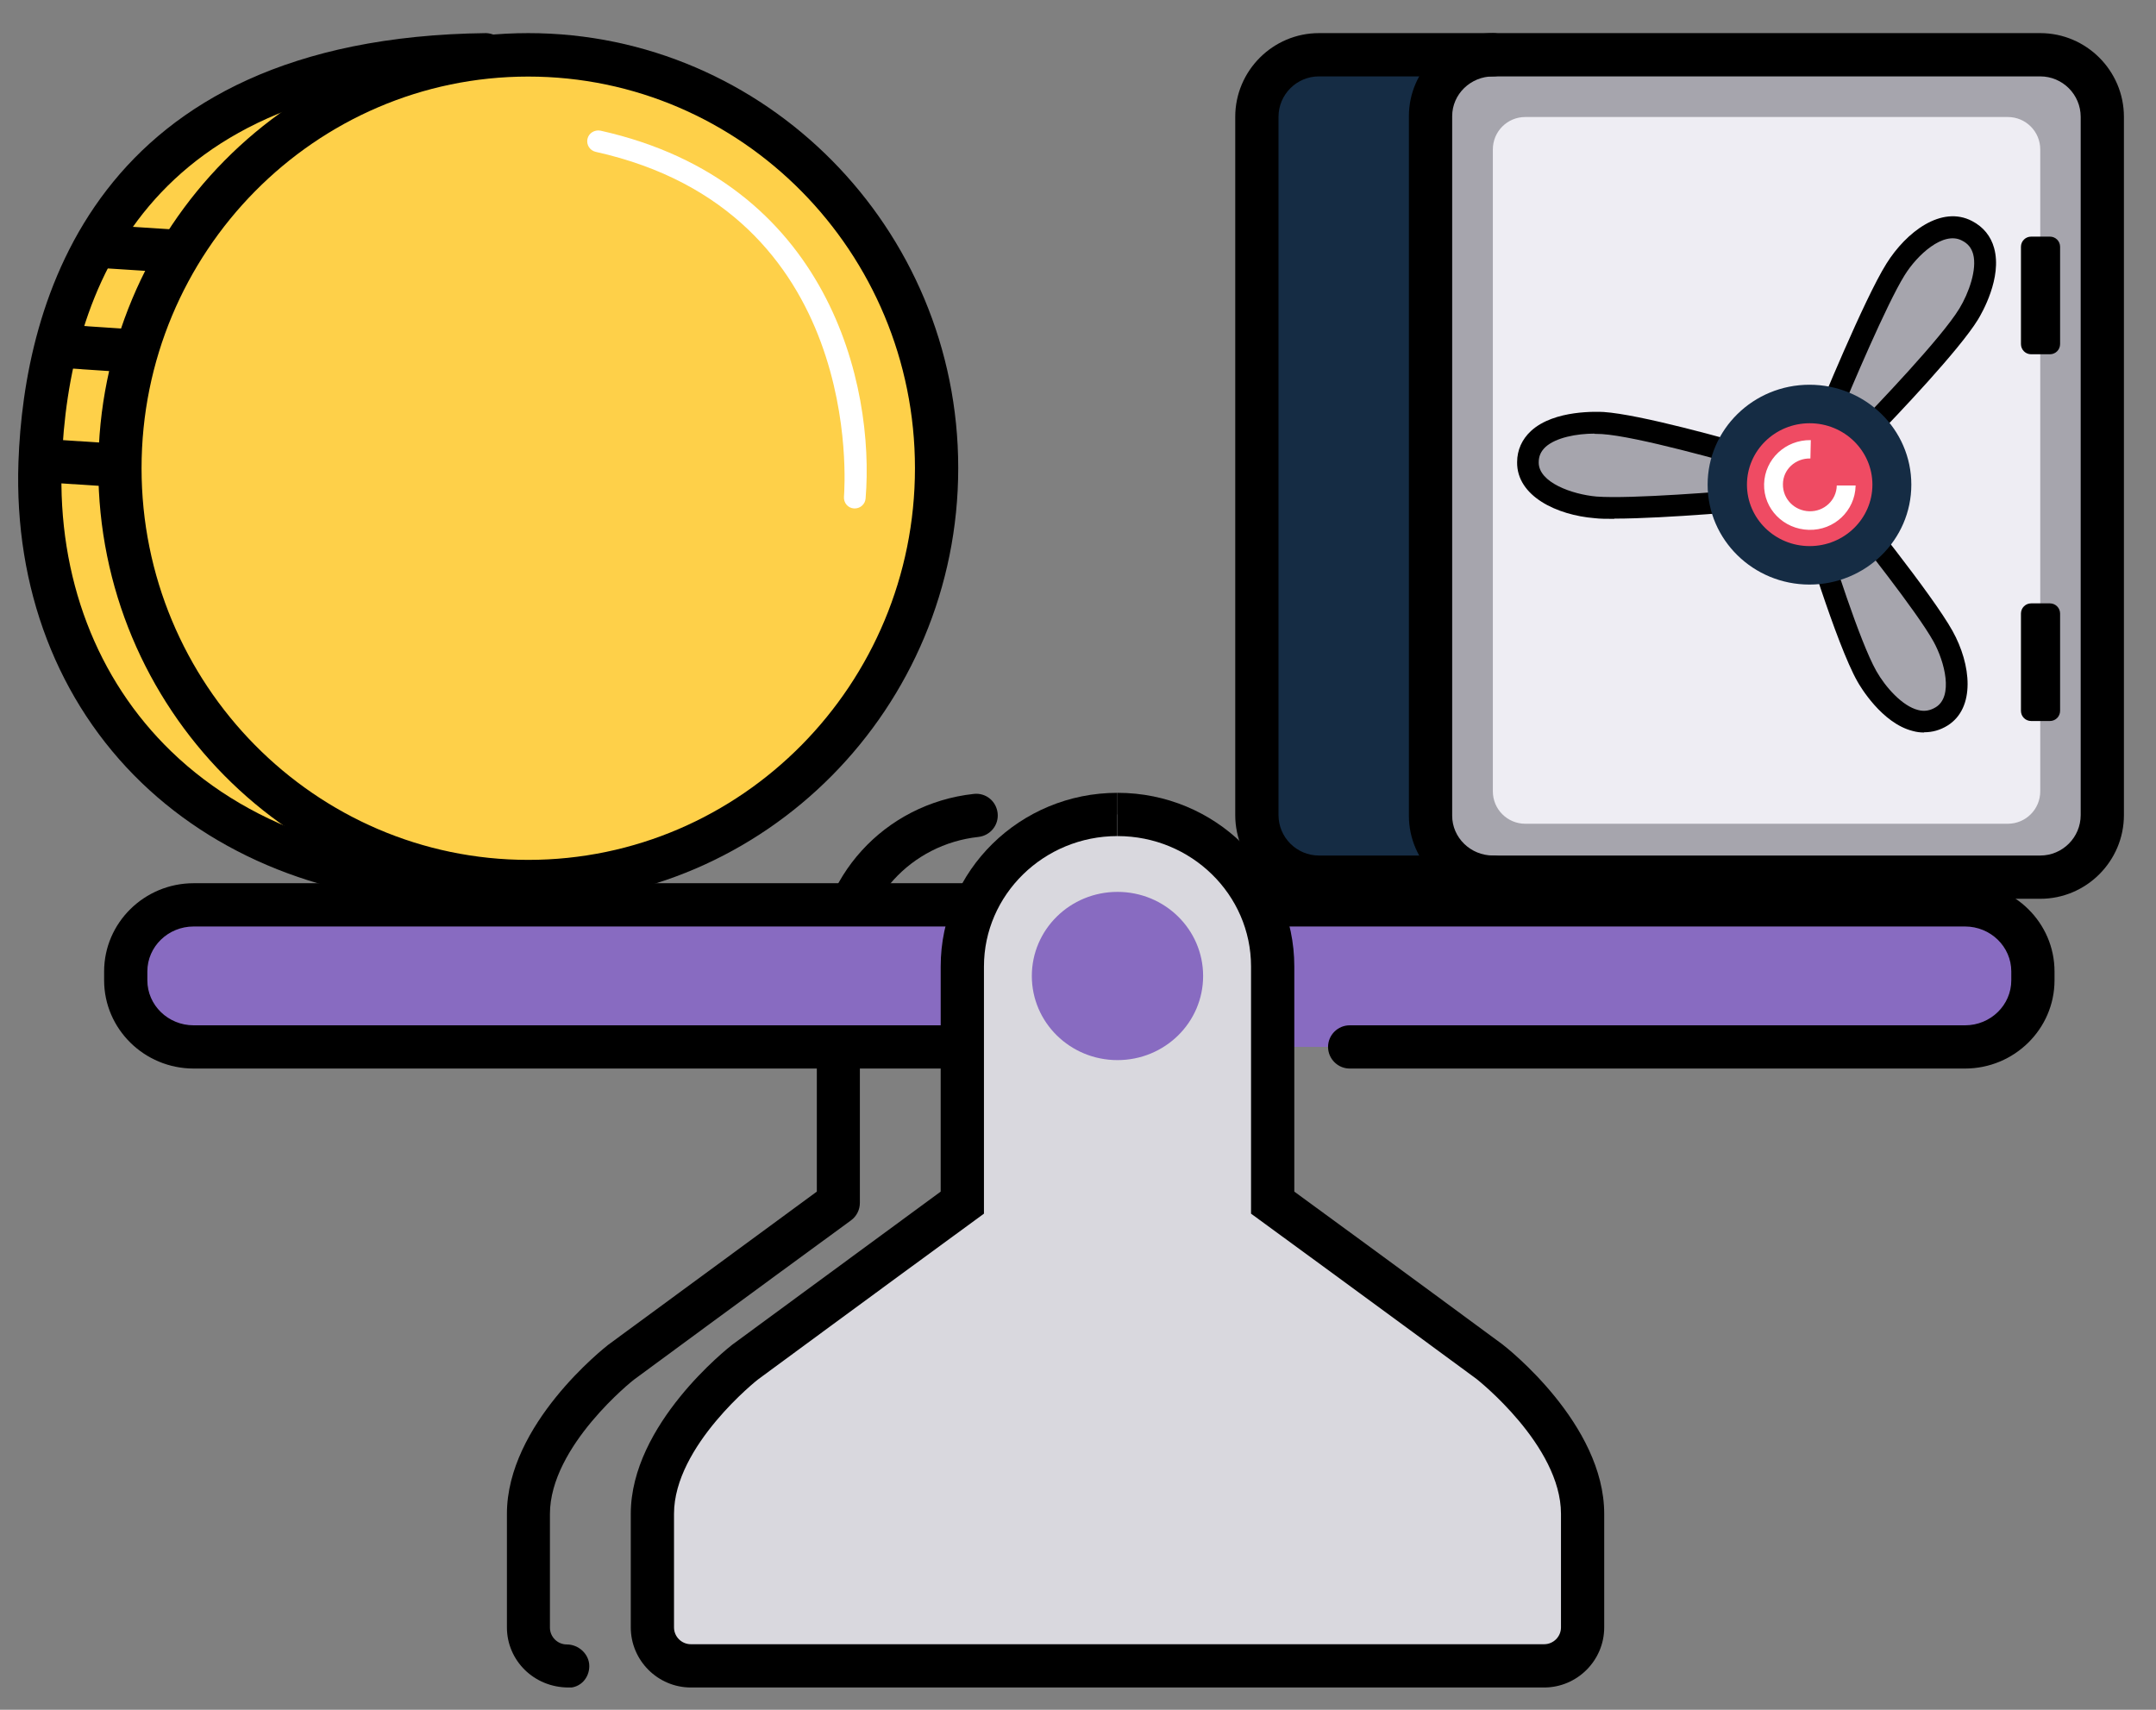 <svg width="58" height="46" viewBox="0 0 58 46" fill="none" xmlns="http://www.w3.org/2000/svg">
<rect x="0" y="0" width="58" height="46" fill="#808080" stroke="none"/>
<g id="Isolation_Mode" clip-path="url(#clip0_4305_38203)">
<path id="Vector" d="M13.646 1.589C5.21 1.321 1.079 6.046 1.137 12.917C1.155 14.686 1.463 16.425 2.173 17.985C3.372 20.632 5.827 22.412 8.893 23.378C9.783 23.657 10.516 23.768 11.546 23.832C11.616 23.832 12.768 23.832 13.332 23.797C13.332 23.797 26.033 23.32 25.195 11.963C25.009 9.438 24.241 7.652 23.334 6.209C23.287 6.133 23.014 5.778 22.967 5.708C19.761 0.902 13.646 1.595 13.646 1.595V1.589Z" fill="#FED049"/>
<path id="Vector_2" d="M22.995 13.679C22.995 13.679 22.978 13.679 22.972 13.679C22.809 13.668 22.693 13.528 22.704 13.365C22.727 13.051 23.251 5.691 16.025 4.085C15.868 4.05 15.769 3.893 15.804 3.736C15.839 3.579 15.996 3.486 16.153 3.515C22.314 4.888 23.536 10.38 23.286 13.412C23.274 13.563 23.146 13.679 22.995 13.679Z" fill="white"/>
<path id="Vector_3" d="M14.211 24.297C7.834 24.297 2.645 19.049 2.645 12.597C2.645 6.145 7.834 0.891 14.211 0.891C20.588 0.891 25.778 6.139 25.778 12.591C25.778 19.044 20.588 24.292 14.211 24.292V24.297ZM14.211 2.06C8.474 2.06 3.808 6.785 3.808 12.597C3.808 18.409 8.474 23.134 14.211 23.134C19.948 23.134 24.614 18.409 24.614 12.597C24.614 6.785 19.948 2.06 14.211 2.06Z" fill="black"/>
<path id="Vector_4" d="M12.645 24.332C9.119 24.332 6.018 23.186 3.807 21.057C1.549 18.881 0.38 15.82 0.496 12.434C0.647 8.175 2.486 1.013 13.075 0.891C13.389 0.903 13.657 1.147 13.663 1.467C13.669 1.787 13.407 2.049 13.087 2.055C3.946 2.159 1.829 7.78 1.66 12.481C1.549 15.529 2.597 18.276 4.61 20.219C6.826 22.36 10.073 23.396 13.756 23.134C14.082 23.11 14.355 23.355 14.378 23.675C14.402 23.995 14.157 24.274 13.837 24.297C13.436 24.326 13.034 24.338 12.639 24.338L12.645 24.332Z" fill="black"/>
<path id="Vector_5" d="M1.38 11.822L1.305 12.983L3.197 13.105L3.273 11.944L1.38 11.822Z" fill="black"/>
<path id="Vector_6" d="M1.747 8.737L1.668 9.898L3.56 10.026L3.639 8.865L1.747 8.737Z" fill="black"/>
<path id="Vector_7" d="M4.729 7.337C4.729 7.337 4.706 7.337 4.688 7.337L2.617 7.204C2.297 7.18 2.052 6.907 2.076 6.587C2.099 6.267 2.372 6.022 2.692 6.046L4.764 6.18C5.084 6.203 5.328 6.476 5.305 6.796C5.287 7.105 5.031 7.343 4.723 7.343L4.729 7.337Z" fill="black"/>
<path id="Vector_8" d="M15.295 45.4C14.364 45.4 13.637 44.673 13.637 43.782V40.728C13.637 38.319 16.255 36.265 16.365 36.178C16.377 36.172 19.507 33.868 21.974 32.059V26.002C21.974 23.617 23.789 21.621 26.198 21.359C26.524 21.324 26.803 21.557 26.838 21.877C26.873 22.197 26.64 22.482 26.32 22.517C24.505 22.715 23.132 24.216 23.132 26.008V32.361C23.132 32.547 23.045 32.722 22.893 32.833C20.392 34.66 17.058 37.115 17.058 37.115C17.046 37.121 14.794 38.901 14.794 40.734V43.788C14.794 44.038 14.998 44.242 15.248 44.242C15.568 44.242 15.853 44.504 15.853 44.824C15.853 45.144 15.615 45.406 15.295 45.406V45.4Z" fill="black"/>
<path id="Vector_9" d="M53.082 24.344H4.983C4.098 24.344 3.383 25.06 3.383 25.944V26.567C3.383 27.451 4.098 28.166 4.983 28.166H53.082C53.966 28.166 54.682 27.451 54.682 26.567V25.944C54.682 25.06 53.966 24.344 53.082 24.344Z" fill="#886BC1"/>
<path id="Vector_10" d="M52.862 28.748H36.309C35.989 28.748 35.727 28.486 35.727 28.166C35.727 27.846 35.989 27.585 36.309 27.585H52.862C53.548 27.585 54.107 27.044 54.107 26.374V26.136C54.107 25.467 53.548 24.926 52.862 24.926H28.402C28.082 24.926 27.82 24.664 27.82 24.344C27.82 24.024 28.082 23.762 28.402 23.762H52.862C54.188 23.762 55.27 24.827 55.27 26.136V26.374C55.27 27.683 54.188 28.748 52.862 28.748Z" fill="black"/>
<path id="Vector_11" d="M32.805 28.748H5.21C3.883 28.748 2.801 27.683 2.801 26.374V26.136C2.801 24.827 3.883 23.762 5.21 23.762H26.108V24.926H5.21C4.523 24.926 3.964 25.467 3.964 26.136V26.374C3.964 27.044 4.523 27.585 5.21 27.585H32.805V28.748Z" fill="black"/>
<path id="Vector_12" d="M42.569 40.536V44.818H17.551V40.536C17.551 38.383 20.885 35.817 25.888 32.356V26.002C25.888 23.745 27.756 21.912 30.06 21.912C32.364 21.912 34.231 23.745 34.231 26.002V32.356C37.565 35.003 42.569 37.452 42.569 40.536Z" fill="#D9D8DE"/>
<path id="Vector_13" d="M41.539 45.4H18.586C17.696 45.4 16.969 44.673 16.969 43.783V40.728C16.969 38.319 19.587 36.266 19.698 36.178C19.709 36.172 22.839 33.868 25.306 32.059V26.002C25.306 23.425 27.442 21.33 30.06 21.33V22.494C28.081 22.494 26.47 24.071 26.47 26.002V32.652L26.231 32.827C23.73 34.654 20.396 37.109 20.396 37.109C20.384 37.115 18.132 38.895 18.132 40.728V43.783C18.132 44.033 18.336 44.236 18.586 44.236H41.539C41.789 44.236 41.993 44.033 41.993 43.783V40.728C41.993 38.889 39.741 37.115 39.718 37.097C39.718 37.097 36.39 34.648 33.894 32.827L33.655 32.652V26.002C33.655 24.065 32.044 22.494 30.066 22.494V21.33C32.684 21.33 34.819 23.425 34.819 26.002V32.059C37.292 33.863 40.416 36.167 40.416 36.167C40.538 36.26 43.156 38.313 43.156 40.728V43.783C43.156 44.673 42.429 45.4 41.539 45.4Z" fill="black"/>
<path id="Vector_14" d="M30.062 28.521C31.336 28.521 32.366 27.509 32.366 26.258C32.366 25.007 31.336 23.995 30.062 23.995C28.788 23.995 27.758 25.007 27.758 26.258C27.758 27.509 28.788 28.521 30.062 28.521Z" fill="#886BC1"/>
<path id="Vector_15" d="M33.535 3.48V21.825C33.535 22.948 34.466 23.861 35.612 23.861H54.294C54.37 23.861 54.446 23.861 54.516 23.849C55.557 23.739 56.366 22.878 56.366 21.825V3.48C56.366 2.468 55.609 1.624 54.62 1.467C54.51 1.449 54.399 1.444 54.289 1.444H35.612C35.519 1.444 35.432 1.444 35.339 1.461C34.321 1.589 33.535 2.444 33.535 3.48Z" fill="#23323F"/>
<path id="Vector_16" d="M33.535 3.48L33.809 21.947C33.809 23.07 34.856 23.599 36.002 23.599H50.297C50.373 23.599 54.795 23.599 54.87 23.599C55.912 23.489 56.366 22.878 56.366 21.825V3.48C56.366 2.468 56.255 1.676 55.266 1.519C55.156 1.502 54.405 1.444 54.294 1.444H35.612C35.519 1.444 35.432 1.444 35.339 1.461C34.321 1.589 33.535 2.444 33.535 3.48Z" fill="#152C44"/>
<path id="Vector_17" d="M42.134 22.889H52.904C54.178 22.889 55.213 21.854 55.213 20.58V4.975C55.213 3.701 54.178 2.665 52.904 2.665H42.134C40.86 2.665 39.824 3.701 39.824 4.975V20.58C39.824 21.854 40.86 22.889 42.134 22.889Z" fill="#D9D8DE"/>
<path id="Vector_18" d="M54.636 1.444H40.404C39.346 1.444 38.484 2.305 38.484 3.364V21.493C38.484 22.552 39.346 23.413 40.404 23.413H54.636C55.695 23.413 56.556 22.552 56.556 21.493V3.364C56.556 2.305 55.695 1.444 54.636 1.444Z" fill="#A6A5AD"/>
<path id="Vector_19" d="M54.013 3.148H41.033C40.55 3.148 40.16 3.538 40.16 4.021V21.289C40.16 21.772 40.55 22.162 41.033 22.162H54.013C54.496 22.162 54.886 21.772 54.886 21.289V4.021C54.886 3.538 54.496 3.148 54.013 3.148Z" fill="#EEEDF3"/>
<path id="Vector_20" d="M54.641 9.531H55.147C55.298 9.531 55.42 9.409 55.42 9.257V6.639C55.42 6.488 55.298 6.366 55.147 6.366H54.641C54.489 6.366 54.367 6.488 54.367 6.639V9.257C54.367 9.409 54.489 9.531 54.641 9.531Z" fill="black"/>
<path id="Vector_21" d="M54.641 19.398H55.147C55.298 19.398 55.42 19.276 55.42 19.125V16.507C55.42 16.356 55.298 16.233 55.147 16.233H54.641C54.489 16.233 54.367 16.356 54.367 16.507V19.125C54.367 19.276 54.489 19.398 54.641 19.398Z" fill="black"/>
<g id="Group">
<path id="Vector_22" d="M49.945 11.881C49.945 11.881 52.366 9.426 52.959 8.455C53.273 7.943 53.803 6.674 52.919 6.209C52.232 5.848 51.4 6.599 50.993 7.25C50.399 8.193 49.137 11.288 49.137 11.288L49.951 11.881H49.945Z" fill="#A6A5AD"/>
<path id="Vector_23" d="M50.841 12.172H49.252L49.503 11.916L48.781 11.387L48.868 11.178C48.921 11.05 50.148 8.047 50.748 7.093C51.283 6.238 52.231 5.516 53.052 5.947C53.354 6.104 53.558 6.354 53.645 6.674C53.866 7.471 53.319 8.42 53.209 8.6C52.709 9.415 51.027 11.183 50.393 11.835L50.847 12.167L50.841 12.172ZM49.491 11.189L49.916 11.498C50.48 10.916 52.231 9.089 52.709 8.303C52.965 7.884 53.191 7.244 53.081 6.837C53.034 6.668 52.941 6.552 52.778 6.471C52.278 6.209 51.574 6.86 51.236 7.407C50.754 8.181 49.782 10.479 49.491 11.189Z" fill="black"/>
</g>
<g id="Group_2">
<path id="Vector_24" d="M47.595 12.446C47.595 12.446 44.267 11.457 43.115 11.381C42.504 11.34 41.113 11.463 41.102 12.44C41.09 13.208 42.149 13.586 42.923 13.65C44.046 13.737 47.426 13.423 47.426 13.423L47.589 12.44H47.595V12.446Z" fill="#A6A5AD"/>
<path id="Vector_25" d="M43.425 13.959C43.221 13.959 43.047 13.959 42.901 13.941C41.883 13.86 40.801 13.348 40.813 12.434C40.813 12.108 40.946 11.817 41.185 11.596C41.813 11.014 43.006 11.079 43.14 11.084C44.111 11.148 46.491 11.812 47.358 12.068L47.399 11.812L48.557 13.022L47.824 12.806L47.678 13.685L47.457 13.708C47.335 13.72 44.821 13.953 43.431 13.953L43.425 13.959ZM42.895 11.666C42.418 11.666 41.854 11.771 41.575 12.027C41.453 12.143 41.394 12.271 41.394 12.44C41.389 12.981 42.296 13.301 42.948 13.359C43.867 13.429 46.41 13.22 47.178 13.156L47.259 12.655C46.468 12.428 44.024 11.736 43.093 11.678C43.029 11.678 42.965 11.672 42.895 11.672V11.666Z" fill="black"/>
</g>
<g id="Group_3">
<path id="Vector_26" d="M48.68 13.935C48.68 13.935 49.657 17.211 50.221 18.2C50.518 18.724 51.385 19.8 52.229 19.276C52.886 18.869 52.636 17.787 52.264 17.118C51.723 16.146 49.611 13.54 49.611 13.54L48.685 13.941L48.68 13.935Z" fill="#A6A5AD"/>
<path id="Vector_27" d="M51.757 19.707C51.658 19.707 51.559 19.695 51.455 19.666C50.623 19.457 50.035 18.456 49.971 18.34C49.395 17.333 48.441 14.15 48.4 14.017L48.074 12.917L48.755 13.598L49.703 13.185L49.843 13.353C49.93 13.458 51.978 15.989 52.525 16.972C53.031 17.88 53.148 19.049 52.391 19.521C52.194 19.643 51.984 19.701 51.763 19.701L51.757 19.707ZM49.04 14.104C49.279 14.889 50.029 17.263 50.477 18.054C50.721 18.485 51.175 18.997 51.6 19.102C51.769 19.148 51.926 19.119 52.077 19.026C52.548 18.735 52.322 17.816 52.013 17.257C51.571 16.46 50 14.488 49.529 13.894L49.04 14.104Z" fill="black"/>
</g>
<path id="Vector_28" d="M48.678 15.727C50.191 15.727 51.418 14.523 51.418 13.039C51.418 11.556 50.191 10.351 48.678 10.351C47.165 10.351 45.938 11.556 45.938 13.039C45.938 14.523 47.165 15.727 48.678 15.727Z" fill="#152C44"/>
<path id="Vector_29" d="M48.683 14.692C49.614 14.692 50.371 13.953 50.371 13.039C50.371 12.126 49.614 11.387 48.683 11.387C47.752 11.387 46.996 12.126 46.996 13.039C46.996 13.953 47.752 14.692 48.683 14.692Z" fill="#EF4B63"/>
<path id="Vector_30" d="M49.919 13.062H49.412C49.407 13.452 49.075 13.767 48.673 13.755C48.272 13.743 47.958 13.423 47.964 13.028C47.964 12.632 48.301 12.324 48.703 12.335L48.714 11.841C48.033 11.829 47.475 12.353 47.457 13.022C47.44 13.691 47.981 14.238 48.662 14.255C49.343 14.273 49.901 13.743 49.919 13.074V13.062Z" fill="white"/>
<path id="Vector_31" d="M54.886 24.181H35.482C34.243 24.181 33.23 23.169 33.23 21.929V3.143C33.23 1.903 34.243 0.891 35.482 0.891H54.886C56.125 0.891 57.137 1.903 57.137 3.143V21.929C57.137 23.169 56.125 24.181 54.886 24.181ZM35.482 2.055C34.883 2.055 34.394 2.543 34.394 3.143V21.929C34.394 22.529 34.883 23.017 35.482 23.017H54.886C55.485 23.017 55.974 22.529 55.974 21.929V3.143C55.974 2.543 55.485 2.055 54.886 2.055H35.482Z" fill="black"/>
<path id="Vector_32" d="M40.166 24.181C38.92 24.181 37.902 23.18 37.902 21.947V3.125C37.902 1.892 38.92 0.891 40.166 0.891C40.486 0.891 40.747 1.153 40.747 1.473C40.747 1.793 40.486 2.055 40.166 2.055C39.56 2.055 39.066 2.537 39.066 3.125V21.947C39.066 22.535 39.56 23.017 40.166 23.017C40.486 23.017 40.747 23.279 40.747 23.599C40.747 23.919 40.486 24.181 40.166 24.181Z" fill="black"/>
</g>
<defs>
<clipPath id="clip0_4305_38203">
<rect width="56.646" height="44.509" fill="white" transform="translate(0.492 0.891)"/>
</clipPath>
</defs>
</svg>
